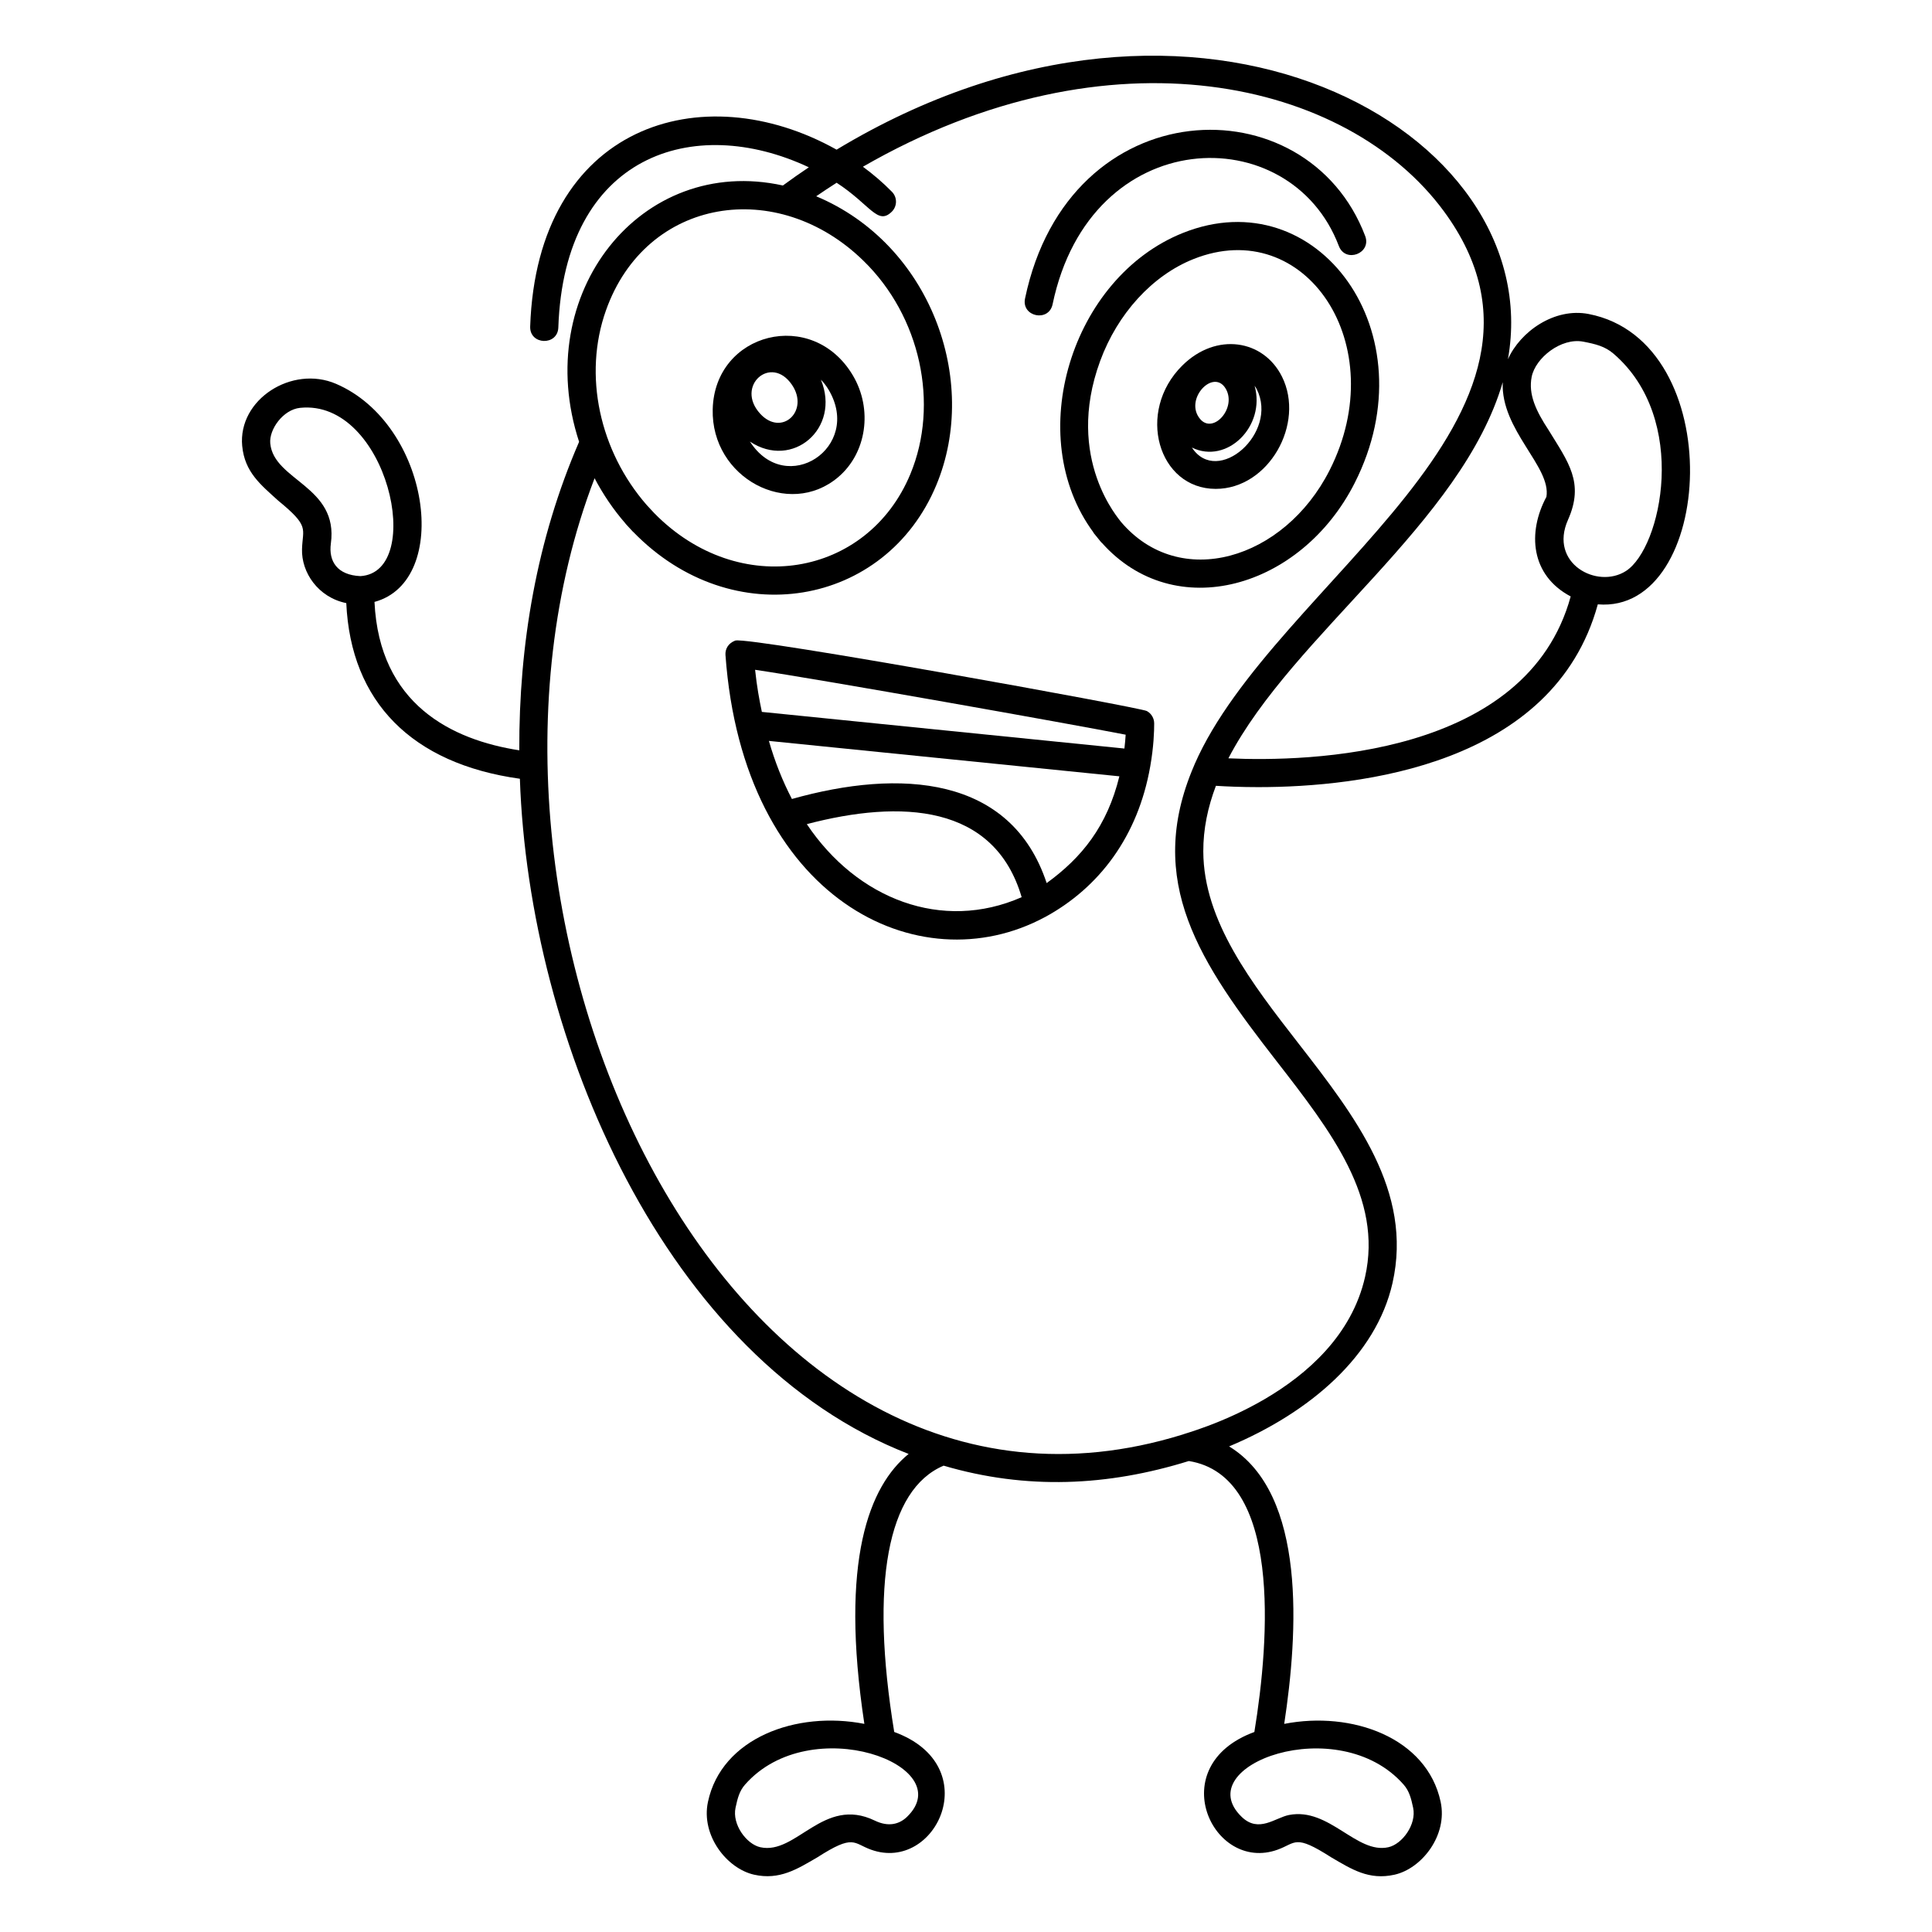 <?xml version="1.0" encoding="UTF-8"?>
<!-- Uploaded to: ICON Repo, www.iconrepo.com, Generator: ICON Repo Mixer Tools -->
<svg fill="#000000" width="800px" height="800px" version="1.1" viewBox="144 144 512 512" xmlns="http://www.w3.org/2000/svg">
 <g>
  <path d="m208.19 262.21c0.656 6.922 4.922 10.266 9.539 14.465 8.402 6.875 6.481 7.269 6.309 12.84-0.191 6.168 4.25 12.793 11.73 14.316 1.199 26.184 17.383 42.562 46.004 46.547 2.391 69.496 38.602 153.96 103.02 178.93-10.402 8.484-18.312 28.066-11.727 71.535-18.066-3.531-37.859 3.766-41.449 20.676-1.898 8.895 5.016 17.676 12.227 19.293 6.754 1.508 11.449-1.504 16.766-4.598 9.723-6.231 9.453-3.742 14.234-2.027 17.254 6.211 30.609-22.246 6.137-31.195-6.438-39.316-1.812-64.25 13.082-70.574 21.961 6.453 43.477 5.457 64.988-1.23 24.59 3.945 21.422 47.109 17.371 71.809-24.375 8.93-11.113 37.41 6.137 31.195 4.969-1.785 4.504-4.203 14.23 2.023 5.391 3.137 9.953 6.125 16.773 4.602 7.211-1.617 14.121-10.398 12.227-19.293-3.629-17.062-23.559-24.176-41.457-20.676 3.637-23.938 6.051-60.922-14.605-73.535 21.562-9.039 38.961-24.113 43.301-43.281 5.5-24.336-9.949-44.23-24.887-63.469-12.383-15.945-25.188-32.438-25.254-50.895-0.023-5.965 1.195-11.746 3.344-17.418 2.844 0.18 6.676 0.348 11.23 0.348 26.93 0 78.285-5.793 89.977-48.438 30.957 2.609 35.016-69.707-2.434-76.945-9.051-1.754-18.113 4.652-21.387 11.992 10.852-60.68-82.336-113.2-177.91-55.543-35.688-19.98-79.371-6.531-81.203 46.867-0.172 4.941 7.293 5.18 7.461 0.254 1.566-45.684 35.762-56.832 66.387-42.449-2.32 1.555-4.613 3.16-6.875 4.824-37.652-8.289-66.879 28.668-54.008 67.926-11.258 25.949-15.949 53.691-15.852 81.758-17.855-2.769-37.09-12.152-38.371-39.328 20.523-5.539 14.797-47.082-10.211-57.805-11.641-4.996-26.012 4.133-24.848 16.496zm176.16 363.29c-2.023 1.949-4.91 2.731-8.539 0.969-13.59-6.566-20.777 9.195-30.328 7.066-3.664-0.82-7.504-6.039-6.559-10.457 0.539-2.527 1.031-4.445 2.512-6.133 17.383-19.77 57-5.031 42.914 8.555zm131.63-8.555c1.48 1.688 1.977 3.606 2.516 6.133 0.941 4.418-2.898 9.633-6.559 10.457-8.426 1.887-15.66-10.605-26.316-8.547-3.688 0.715-8.031 4.867-12.555 0.512-14.164-13.656 25.602-28.258 42.914-8.555zm33.922-373.05c0.988-5.047 7.824-10.484 13.691-9.348 3.254 0.629 5.731 1.227 8.008 3.184 20.148 17.309 12.703 51.516 3.305 57.582-7.609 4.906-20.523-1.996-15.367-13.562 4.383-9.855 0.07-15.25-5.16-23.797-3.34-5.09-5.379-9.43-4.477-14.059zm3.914 31.773c-5.047 9.414-4.223 20.766 6.434 26.395-11.617 42.449-69.426 43.875-90.711 42.902 17.098-32.852 61.836-62.395 72.703-99.68-0.578 12.676 12.906 22.41 11.574 30.383zm-249.22-49.441c10.66-29.992 45.508-35.363 68.246-13.098 15.055 14.652 20.152 37.902 12.402 56.535-11.336 27.25-45.359 33.211-67.82 10.367-0.348-0.375-2.93-3.156-2.035-2.191-12.492-14.305-16.914-34.418-10.793-51.613zm-3.027 44.508c2.238 4.25 4.957 8.297 8.188 11.996v0.039c0.348 0.375 2.363 2.559 2.016 2.184l0.035 0.004c26.258 27.066 66.922 19.82 80.336-12.426 11.586-27.859-1.703-63.914-31.844-76.516 1.785-1.234 3.598-2.422 5.418-3.586 9 5.879 10.848 11.359 14.605 7.684 1.473-1.441 1.5-3.805 0.062-5.277-2.379-2.434-4.973-4.641-7.703-6.652 65.488-37.711 128.46-22.91 153.98 11.824 39.945 54.395-44.973 98.246-66.07 146.51-0.07 0.129-0.105 0.266-0.164 0.402-13.227 30.746 1.746 52.371 21.824 78.227 14.516 18.691 28.227 36.352 23.504 57.246-7.027 31.023-47.719 41.383-48.457 41.805-120.89 37.359-200.21-137.66-155.73-253.46zm-62.047 25.945c-6.195-0.273-8.469-3.977-7.84-8.637 2.09-15.203-15.125-16.641-16.059-26.535-0.352-3.715 3.41-8.949 7.883-9.422 23.148-2.414 33.395 43.508 16.016 44.594z"/>
  <path d="m457.32 240.87c-12.367 12.273-6.371 32.688 8.867 32.688 14.027 0 23.766-17.309 17.543-29.758-4.91-9.828-17.43-11.836-26.41-2.93zm4.727 14.176c-4.371-5.191 3.527-13.559 6.781-8.043 3 5.098-3.312 12.16-6.781 8.043zm-2.176 7.566c9.289 4.539 19.617-5.648 16.617-16.367 0.191 0.297 0.406 0.562 0.566 0.891 5.832 11.668-10.426 25.805-17.184 15.477z"/>
  <path d="m457.49 205.73c-29.574 11.82-42.547 53.895-23.699 79.395l-0.012 0.059c0.312 0.387 2.43 2.996 2.117 2.609l0.059 0.004c19.348 21.801 52.875 12.168 67.051-15.797 20.145-39.715-9.828-80.527-45.516-66.27zm38.863 62.898c-12.023 23.715-39.742 32.031-55.305 13.648-0.145-0.375-15.062-16.543-5.496-42.605 4.613-12.57 13.848-22.668 24.707-27.004 29.703-11.875 52.91 22.797 36.094 55.961z"/>
  <path d="m422.95 224.63c10.016-48.02 62.992-49.352 75.855-15.441 1.754 4.613 8.73 1.969 6.981-2.648-15.457-40.719-78.555-38.977-90.141 16.57-1.008 4.832 6.293 6.359 7.305 1.52z"/>
  <path d="m366.14 270.44c7.531-6.394 9.199-17.98 3.883-26.945-10.707-18.051-36.637-11.422-37.148 8.961-0.461 18.254 20.18 29.102 33.266 17.984zm-12.254-24.449c4.684 6.894-2.727 13.844-8.414 7.668-6.742-7.332 2.863-15.852 8.414-7.668zm9.715 1.312c9.039 15.238-11.242 28.641-20.859 13.719 11.258 7.496 24.137-3.473 18.805-16.41 0.762 0.805 1.465 1.691 2.055 2.691z"/>
  <path d="m420.89 387.06h0.004c0.004 0 0.008 0 0.012-0.004 14.438-7.832 24.68-21.453 27.922-39.969 0.918-5.176 1.047-9.352 1.043-11.324 0.02-1.387-0.742-2.68-1.965-3.34-1.727-0.941-104.5-19.594-108.98-18.676-0.031 0.004-0.07 0.012-0.102 0.02-1.922 0.746-2.672 2.312-2.566 3.812 4.664 64.719 51.219 87.445 84.629 69.48zm-74.988-54.398c-0.684-3.269-1.301-6.543-1.793-11.16 17.445 2.57 83.625 14.348 98.203 17.199-0.07 1.156-0.176 2.348-0.316 3.527-0.004 0.047-0.012 0.094-0.02 0.141zm11.914 29.742c24.98-6.555 49.691-5.328 56.934 19.359-21.082 9.266-43.625 0.52-56.934-19.359zm63.562 15.625c-9.422-28.5-38.84-30.363-67.512-22.289-2.461-4.727-4.512-9.863-6.098-15.391l92.879 9.383c-3.25 13.23-9.957 21.543-19.27 28.297z"/>
 </g>
</svg>
